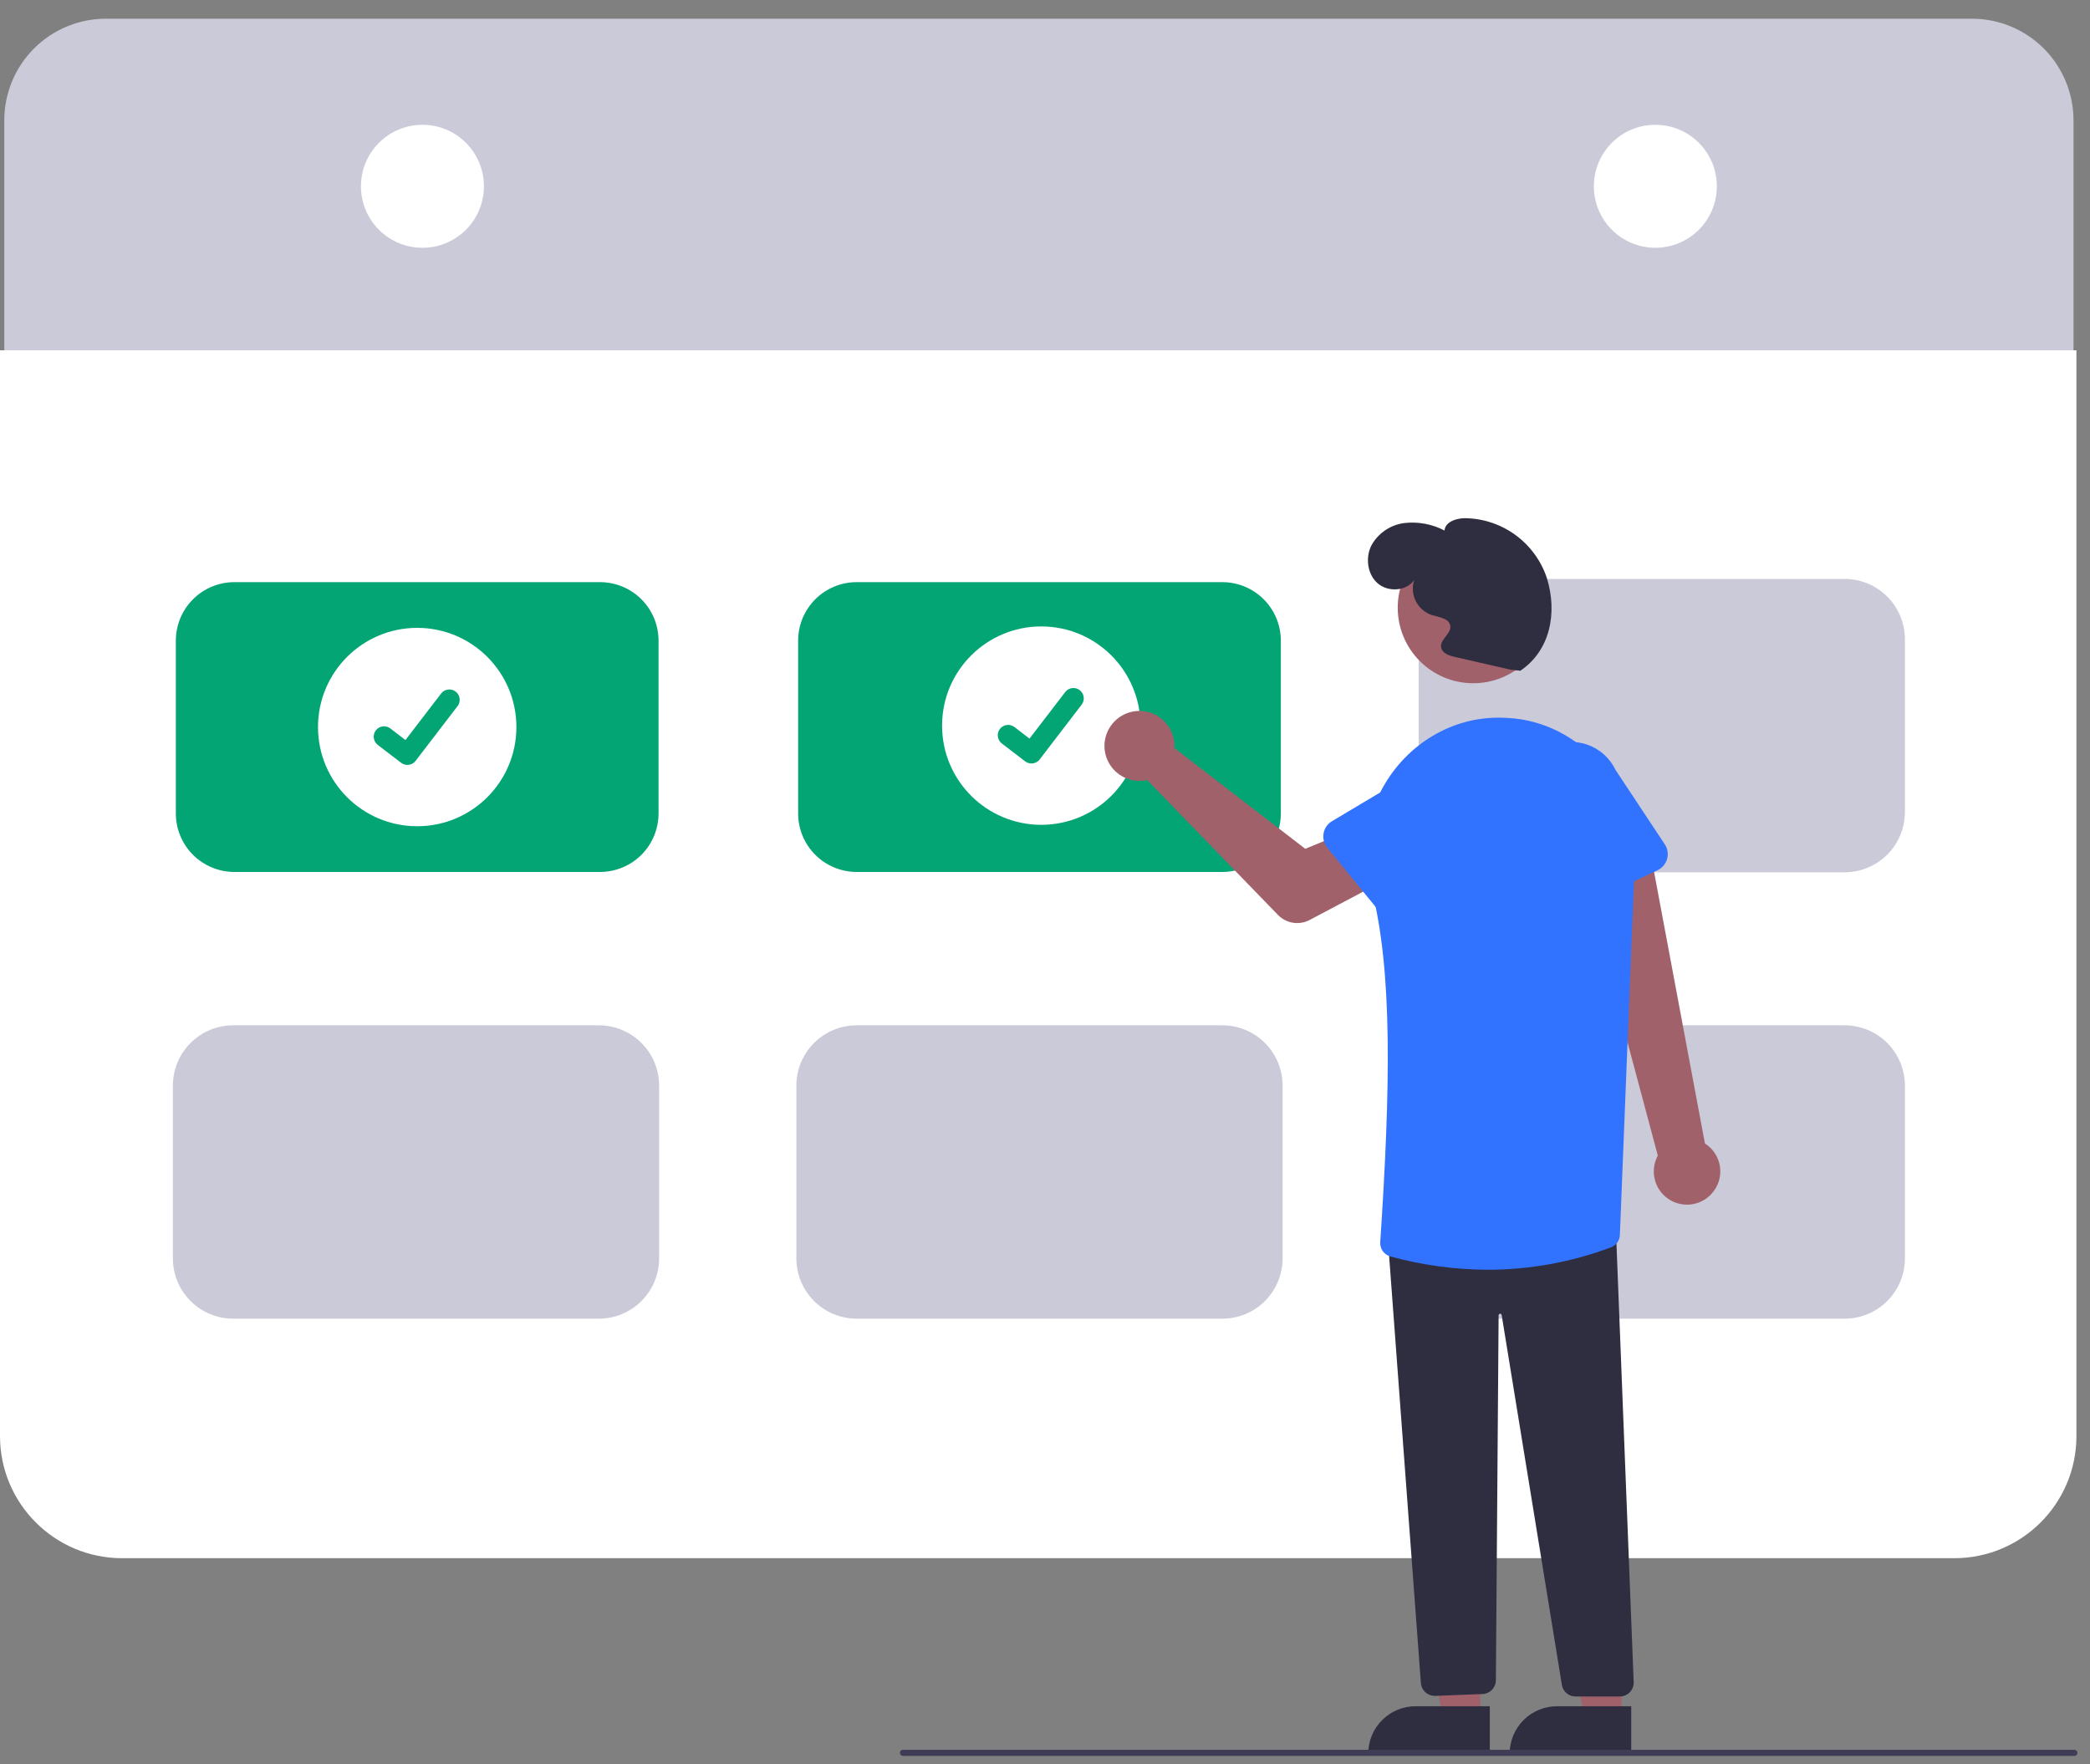 <svg xmlns="http://www.w3.org/2000/svg" width="154" height="130" viewBox="0 0 154 130" fill="none"><rect x="0" y="0" width="154" height="130" fill="#808080" stroke="none"/><g clip-path="url(#clip0_2841_30559)"><path d="M152.784 8.855V26.073H152.331V25.89H0.77V26.073H0.316V8.855C0.318 6.873 1.107 4.973 2.508 3.571C3.91 2.17 5.81 1.381 7.793 1.379H145.308C147.29 1.381 149.19 2.17 150.592 3.571C151.993 4.973 152.782 6.873 152.784 8.855Z" fill="#CBCAD8"></path><path d="M0 25.812H153V105.812C153 110.783 148.971 114.812 144 114.812H9C4.029 114.812 0 110.783 0 105.812V25.812Z" fill="white"></path><path d="M31.127 18.257C33.629 18.257 35.658 16.229 35.658 13.726C35.658 11.224 33.629 9.195 31.127 9.195C28.624 9.195 26.596 11.224 26.596 13.726C26.596 16.229 28.624 18.257 31.127 18.257Z" fill="white"></path><path d="M121.973 18.257C124.475 18.257 126.504 16.229 126.504 13.726C126.504 11.224 124.475 9.195 121.973 9.195C119.471 9.195 117.442 11.224 117.442 13.726C117.442 16.229 119.471 18.257 121.973 18.257Z" fill="white"></path><path d="M44.218 64.248H17.264C16.122 64.246 15.027 63.792 14.22 62.985C13.412 62.177 12.958 61.082 12.957 59.941V47.201C12.958 46.059 13.412 44.964 14.22 44.157C15.027 43.349 16.122 42.895 17.264 42.894H44.218C45.36 42.895 46.454 43.349 47.262 44.157C48.069 44.964 48.523 46.059 48.525 47.201V59.941C48.523 61.082 48.069 62.177 47.262 62.985C46.454 63.792 45.36 64.246 44.218 64.248Z" fill="#03A575"></path><path d="M90.071 64.248H63.117C61.975 64.246 60.88 63.792 60.073 62.985C59.265 62.177 58.811 61.082 58.81 59.941V47.201C58.811 46.059 59.265 44.964 60.073 44.157C60.88 43.349 61.975 42.895 63.117 42.894H90.071C91.213 42.895 92.307 43.349 93.115 44.157C93.922 44.964 94.376 46.059 94.378 47.201V59.941C94.376 61.082 93.922 62.177 93.115 62.985C92.307 63.792 91.213 64.246 90.071 64.248Z" fill="#03A575"></path><path d="M90.071 97.163H63.117C61.941 97.162 60.813 96.694 59.981 95.862C59.149 95.03 58.681 93.902 58.68 92.725V79.986C58.681 78.809 59.149 77.681 59.981 76.85C60.813 76.018 61.941 75.55 63.117 75.548H90.071C91.248 75.55 92.376 76.018 93.207 76.85C94.039 77.681 94.507 78.809 94.509 79.986V92.725C94.507 93.902 94.039 95.03 93.207 95.862C92.376 96.694 91.248 97.162 90.071 97.163Z" fill="#CBCAD8"></path><path d="M44.13 97.163H17.176C15.999 97.162 14.871 96.694 14.04 95.862C13.208 95.03 12.74 93.902 12.738 92.725V79.986C12.74 78.809 13.208 77.681 14.04 76.85C14.871 76.018 15.999 75.55 17.176 75.548H44.13C45.306 75.55 46.434 76.018 47.266 76.85C48.098 77.681 48.566 78.809 48.567 79.986V92.725C48.566 93.902 48.098 95.03 47.266 95.862C46.434 96.694 45.306 97.162 44.13 97.163Z" fill="#CBCAD8"></path><path d="M135.924 97.163H108.97C107.794 97.162 106.666 96.694 105.834 95.862C105.002 95.03 104.534 93.902 104.533 92.725V79.986C104.534 78.809 105.002 77.681 105.834 76.85C106.666 76.018 107.794 75.55 108.97 75.548H135.924C137.101 75.55 138.228 76.018 139.06 76.85C139.892 77.681 140.36 78.809 140.362 79.986V92.725C140.36 93.902 139.892 95.03 139.06 95.862C138.228 96.694 137.101 97.162 135.924 97.163Z" fill="#CBCAD8"></path><path d="M135.924 64.273H108.97C107.794 64.272 106.666 63.804 105.834 62.972C105.002 62.14 104.534 61.012 104.533 59.835V47.096C104.534 45.919 105.002 44.791 105.834 43.959C106.666 43.127 107.794 42.66 108.97 42.658H135.924C137.101 42.66 138.228 43.127 139.06 43.959C139.892 44.791 140.36 45.919 140.362 47.096V59.835C140.36 61.012 139.892 62.14 139.06 62.972C138.228 63.804 137.101 64.272 135.924 64.273Z" fill="#CBCAD8"></path><path d="M30.741 60.88C34.777 60.88 38.05 57.607 38.05 53.571C38.05 49.534 34.777 46.262 30.741 46.262C26.704 46.262 23.432 49.534 23.432 53.571C23.432 57.607 26.704 60.88 30.741 60.88Z" fill="white"></path><path d="M30.016 56.359C29.852 56.359 29.692 56.306 29.56 56.207L29.552 56.201L27.834 54.886C27.755 54.825 27.688 54.749 27.638 54.663C27.587 54.576 27.555 54.48 27.541 54.381C27.528 54.281 27.535 54.18 27.561 54.083C27.587 53.986 27.631 53.895 27.692 53.816C27.753 53.736 27.829 53.669 27.916 53.619C28.003 53.569 28.099 53.537 28.198 53.523C28.297 53.51 28.399 53.517 28.495 53.543C28.592 53.569 28.683 53.614 28.763 53.675L29.875 54.528L32.504 51.099C32.565 51.02 32.641 50.953 32.728 50.903C32.815 50.852 32.911 50.82 33.01 50.807C33.109 50.794 33.21 50.8 33.307 50.826C33.404 50.852 33.495 50.897 33.574 50.958L33.558 50.98L33.575 50.958C33.735 51.081 33.84 51.263 33.867 51.464C33.893 51.664 33.839 51.867 33.716 52.028L30.623 56.061C30.552 56.154 30.46 56.229 30.355 56.281C30.249 56.333 30.134 56.359 30.016 56.359Z" fill="#03A575"></path><path d="M76.725 60.775C80.761 60.775 84.033 57.502 84.033 53.466C84.033 49.429 80.761 46.157 76.725 46.157C72.688 46.157 69.416 49.429 69.416 53.466C69.416 57.502 72.688 60.775 76.725 60.775Z" fill="white"></path><path d="M76 56.254C75.836 56.254 75.676 56.201 75.544 56.102L75.536 56.096L73.818 54.781C73.658 54.658 73.552 54.476 73.526 54.275C73.499 54.075 73.554 53.872 73.677 53.711C73.8 53.55 73.982 53.445 74.182 53.419C74.383 53.392 74.586 53.446 74.746 53.569L75.859 54.422L78.488 50.994C78.549 50.914 78.625 50.847 78.712 50.797C78.799 50.747 78.895 50.715 78.994 50.701C79.093 50.688 79.194 50.695 79.291 50.721C79.388 50.747 79.479 50.791 79.558 50.852L79.542 50.875L79.558 50.853C79.719 50.976 79.824 51.158 79.85 51.358C79.877 51.559 79.823 51.762 79.7 51.923L76.607 55.956C76.536 56.049 76.444 56.124 76.338 56.175C76.233 56.227 76.117 56.254 76 56.254Z" fill="#03A575"></path><path d="M126.121 87.955C126.361 87.692 126.541 87.38 126.648 87.041C126.754 86.701 126.785 86.343 126.738 85.99C126.691 85.637 126.567 85.299 126.375 85C126.183 84.7 125.927 84.446 125.627 84.256L121.546 62.468L116.584 64.308L122.155 85.147C121.869 85.673 121.786 86.286 121.922 86.869C122.057 87.453 122.402 87.966 122.891 88.312C123.38 88.659 123.979 88.813 124.574 88.748C125.169 88.682 125.72 88.4 126.121 87.955Z" fill="#A0616A"></path><path d="M86.524 54.709C86.536 54.844 86.538 54.98 86.529 55.116L96.177 62.542L98.914 61.419L101.149 65.326L96.499 67.786C96.123 67.985 95.693 68.056 95.273 67.99C94.853 67.923 94.466 67.722 94.17 67.418L84.526 57.474C84.015 57.59 83.482 57.547 82.996 57.351C82.511 57.156 82.097 56.817 81.808 56.38C81.52 55.944 81.371 55.429 81.382 54.906C81.393 54.383 81.564 53.875 81.87 53.451C82.177 53.027 82.605 52.706 83.098 52.531C83.591 52.356 84.126 52.336 84.631 52.473C85.137 52.609 85.588 52.896 85.926 53.296C86.264 53.695 86.473 54.188 86.524 54.709Z" fill="#A0616A"></path><path d="M109.066 126.627H106.289L104.967 118.179L109.067 118.179L109.066 126.627Z" fill="#A0616A"></path><path d="M109.774 129.319L100.819 129.319V129.205C100.819 128.748 100.909 128.294 101.084 127.871C101.259 127.449 101.516 127.064 101.84 126.741C102.163 126.417 102.548 126.16 102.97 125.985C103.393 125.81 103.847 125.72 104.304 125.72L109.774 125.72L109.774 129.319Z" fill="#2F2E41"></path><path d="M119.487 126.627H116.71L115.388 118.179L119.488 118.179L119.487 126.627Z" fill="#A0616A"></path><path d="M120.195 129.319L111.24 129.319V129.205C111.24 128.748 111.33 128.294 111.505 127.871C111.68 127.449 111.937 127.064 112.261 126.741C112.585 126.417 112.969 126.16 113.392 125.985C113.815 125.81 114.268 125.72 114.726 125.72L120.196 125.72L120.195 129.319Z" fill="#2F2E41"></path><path d="M105.712 124.957C105.458 124.957 105.214 124.863 105.026 124.692C104.838 124.521 104.721 124.287 104.698 124.034L102.277 91.482L102.392 91.472L119.048 90.103L119.052 90.222L120.376 123.944C120.382 124.081 120.359 124.217 120.31 124.345C120.261 124.474 120.187 124.59 120.092 124.689C119.997 124.788 119.883 124.866 119.757 124.92C119.63 124.974 119.495 125.001 119.358 125.001H116.092C115.848 125.002 115.612 124.916 115.427 124.757C115.242 124.598 115.12 124.378 115.084 124.137L110.649 96.896C110.645 96.867 110.63 96.842 110.608 96.824C110.586 96.806 110.558 96.798 110.529 96.8C110.501 96.802 110.474 96.815 110.455 96.835C110.435 96.856 110.424 96.883 110.424 96.912L110.223 123.809C110.221 124.068 110.12 124.318 109.94 124.505C109.761 124.693 109.517 124.806 109.257 124.819L105.766 124.956C105.748 124.957 105.73 124.957 105.712 124.957Z" fill="#2F2E41"></path><path d="M108.555 50.342C111.628 50.342 114.119 47.851 114.119 44.778C114.119 41.705 111.628 39.214 108.555 39.214C105.482 39.214 102.991 41.705 102.991 44.778C102.991 47.851 105.482 50.342 108.555 50.342Z" fill="#A0616A"></path><path d="M109.632 93.558C107.2 93.55 104.78 93.22 102.435 92.574C102.209 92.508 102.013 92.367 101.88 92.174C101.746 91.98 101.683 91.747 101.702 91.512C102.451 80.254 102.627 71.518 101.052 65.473C100.381 62.897 100.685 60.183 101.888 58.029C103.698 54.786 107.025 52.812 110.574 52.881C110.744 52.884 110.915 52.89 111.088 52.899C116.474 53.176 120.67 58.048 120.443 63.76L119.36 90.984C119.356 91.183 119.293 91.376 119.18 91.539C119.066 91.702 118.907 91.827 118.722 91.9C115.816 92.993 112.737 93.555 109.632 93.558Z" fill="#3173FF"></path><path d="M101.967 67.564L97.799 62.456C97.681 62.311 97.595 62.142 97.548 61.96C97.5 61.779 97.493 61.589 97.525 61.405C97.558 61.22 97.63 61.044 97.736 60.89C97.843 60.736 97.981 60.606 98.142 60.51L103.788 57.146C104.535 56.543 105.491 56.261 106.445 56.362C107.4 56.463 108.275 56.938 108.88 57.683C109.484 58.428 109.769 59.383 109.67 60.338C109.572 61.293 109.099 62.169 108.356 62.776L103.943 67.618C103.817 67.757 103.662 67.866 103.489 67.94C103.317 68.013 103.13 68.048 102.943 68.043C102.755 68.038 102.571 67.993 102.403 67.91C102.234 67.827 102.086 67.709 101.967 67.564Z" fill="#3173FF"></path><path d="M115.078 66.923C114.907 66.846 114.755 66.734 114.631 66.593C114.507 66.451 114.415 66.285 114.362 66.106L112.485 59.829C112.078 58.96 112.032 57.965 112.358 57.062C112.683 56.159 113.353 55.422 114.221 55.012C115.09 54.603 116.085 54.554 116.988 54.878C117.892 55.201 118.631 55.869 119.042 56.736L122.671 62.216C122.775 62.373 122.843 62.55 122.872 62.735C122.901 62.92 122.89 63.11 122.839 63.29C122.788 63.471 122.699 63.638 122.578 63.781C122.457 63.924 122.306 64.04 122.136 64.119L116.165 66.914C115.996 66.993 115.811 67.035 115.623 67.037C115.435 67.038 115.25 67 115.078 66.923Z" fill="#3173FF"></path><path d="M111.304 49.344L107.18 48.4C106.754 48.303 106.243 48.117 106.184 47.684C106.105 47.103 106.941 46.698 106.864 46.117C106.789 45.554 106.027 45.481 105.484 45.315C104.978 45.137 104.561 44.77 104.321 44.291C104.081 43.811 104.038 43.257 104.199 42.746C103.611 43.574 102.268 43.645 101.506 42.974C100.744 42.303 100.598 41.085 101.055 40.179C101.303 39.733 101.652 39.353 102.074 39.068C102.496 38.783 102.979 38.602 103.485 38.538C104.501 38.423 105.529 38.615 106.435 39.089C106.496 38.447 107.297 38.186 107.942 38.181C109.281 38.196 110.582 38.629 111.664 39.419C112.746 40.208 113.555 41.316 113.978 42.586C114.769 45.135 114.24 47.93 112.026 49.421L111.304 49.344Z" fill="#2F2E41"></path><path d="M152.848 129.38H66.533C66.473 129.38 66.416 129.356 66.373 129.313C66.331 129.271 66.307 129.213 66.307 129.153C66.307 129.093 66.331 129.036 66.373 128.993C66.416 128.951 66.473 128.927 66.533 128.927H152.848C152.909 128.927 152.966 128.951 153.009 128.993C153.051 129.036 153.075 129.093 153.075 129.153C153.075 129.213 153.051 129.271 153.009 129.313C152.966 129.356 152.909 129.38 152.848 129.38Z" fill="#3F3D56"></path></g><defs><clipPath id="clip0_2841_30559"><rect width="154" height="129" fill="white" transform="translate(0 0.812)"></rect></clipPath></defs></svg>